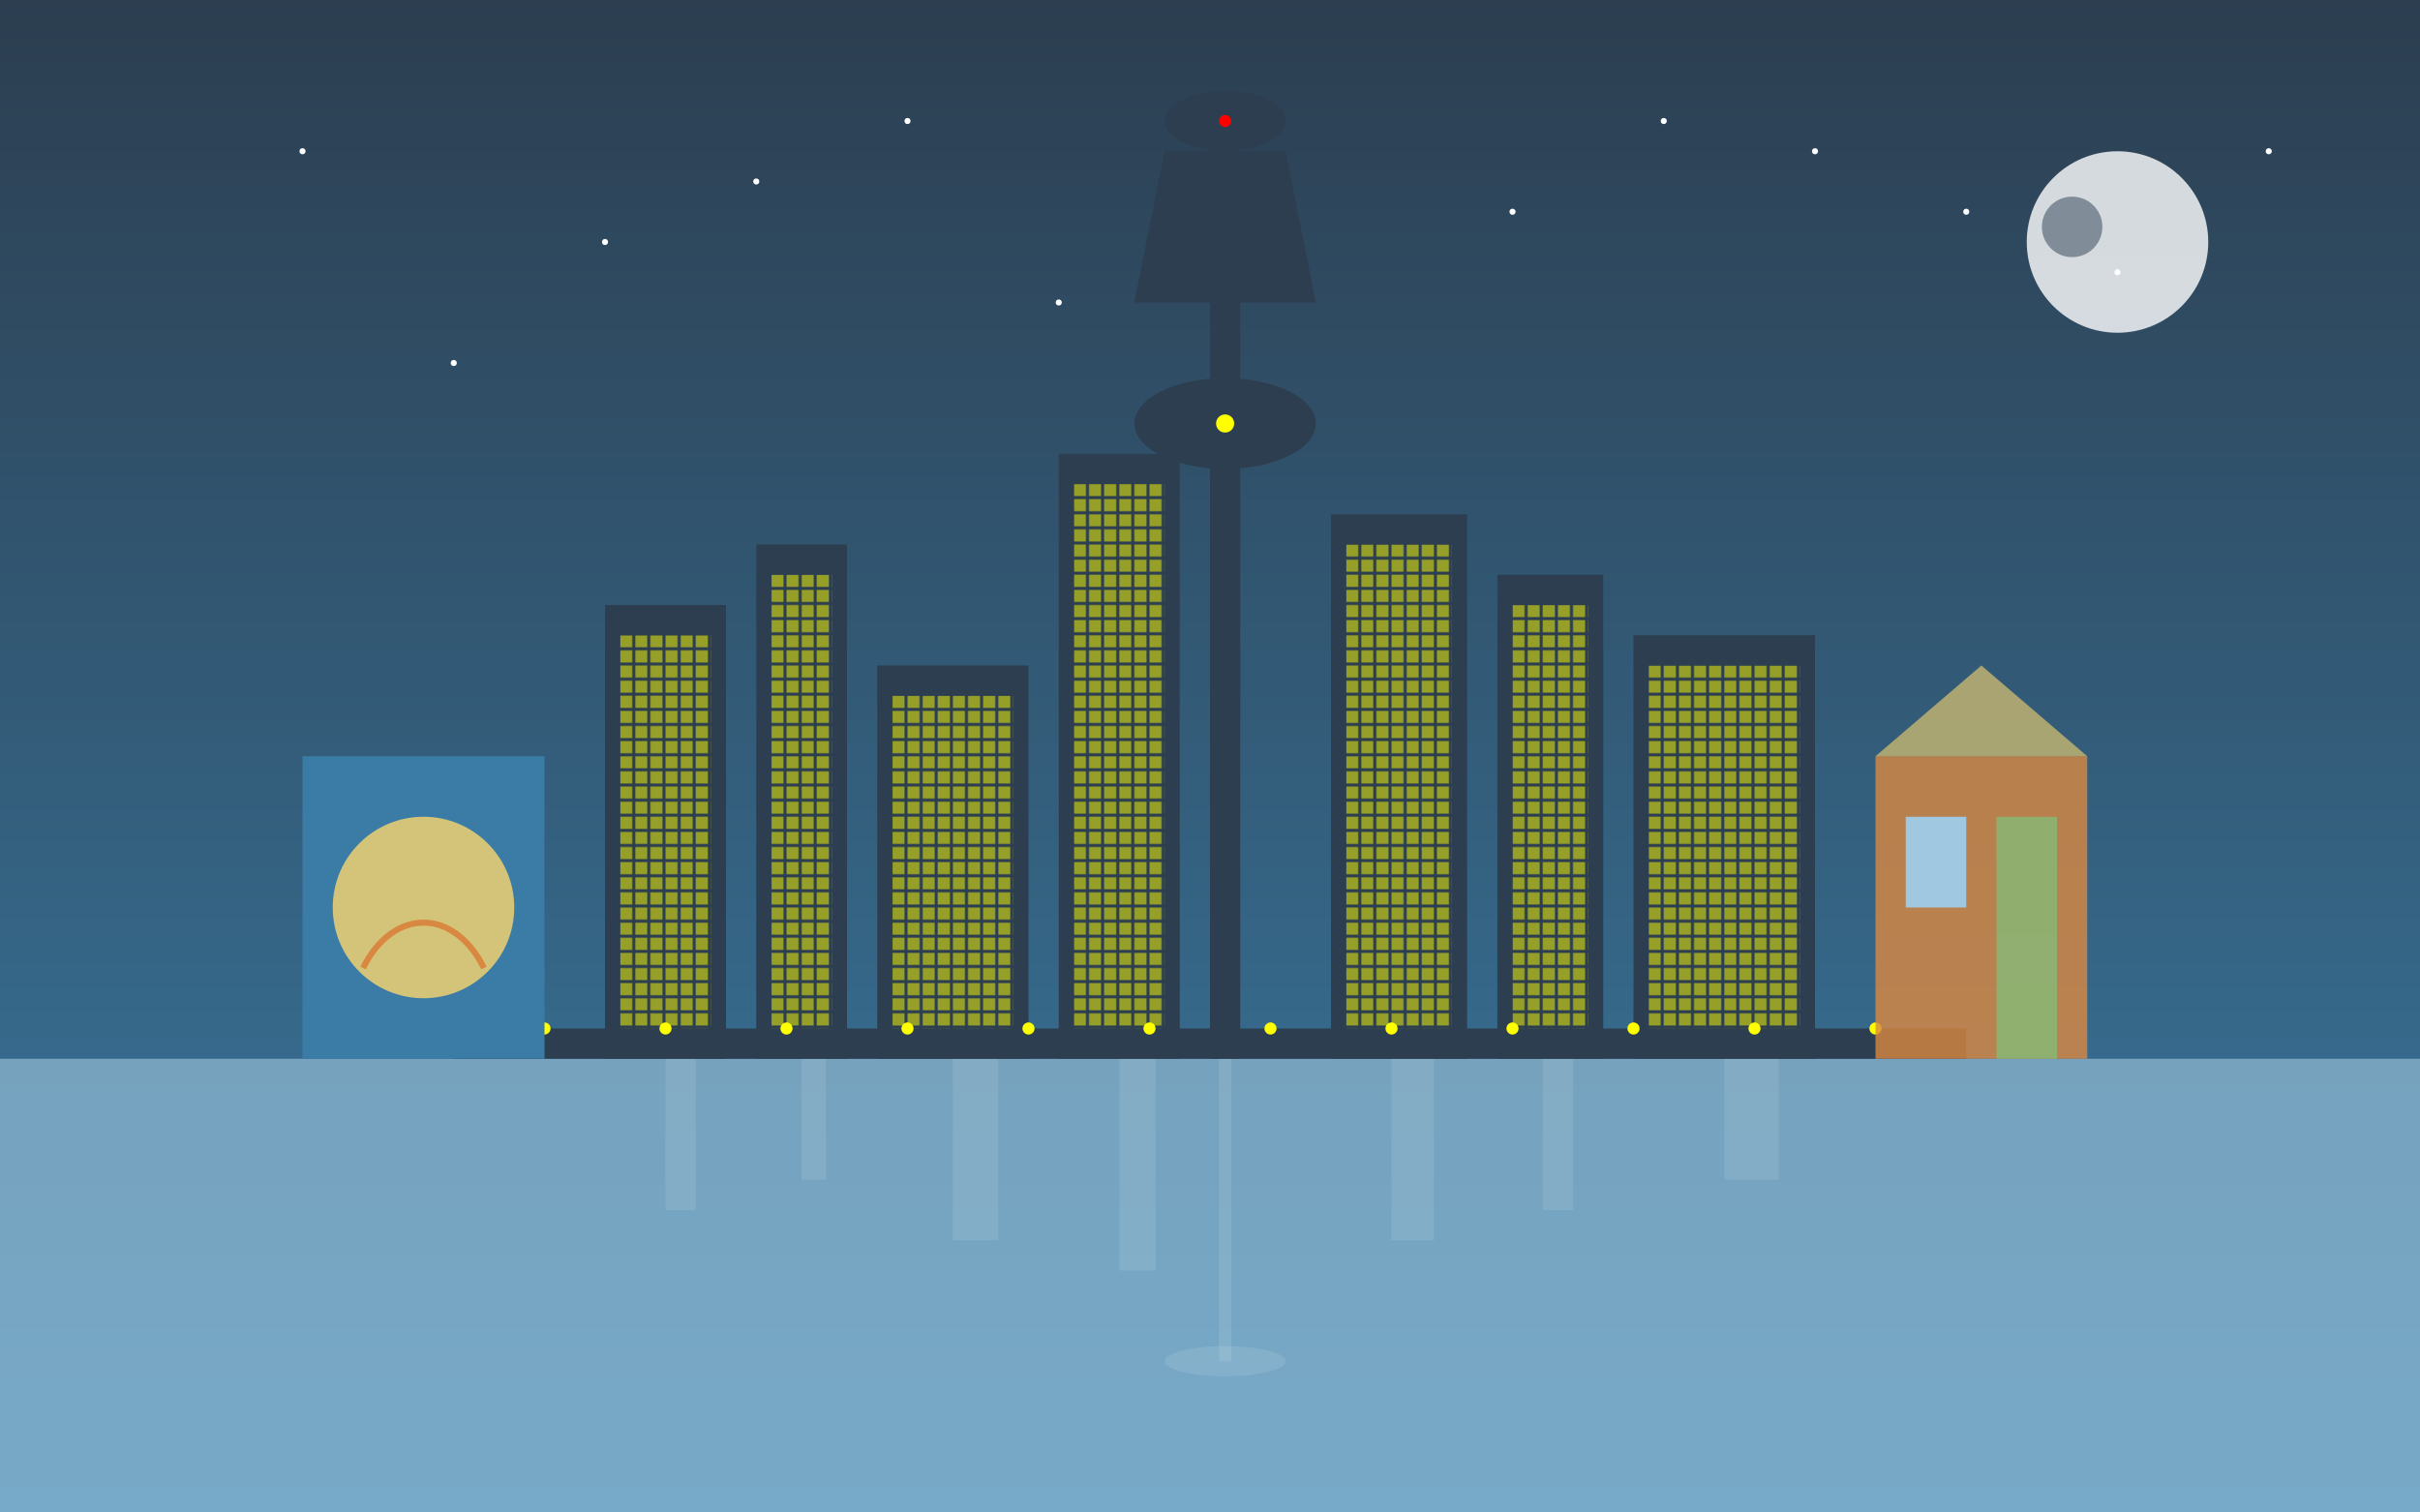 <svg xmlns="http://www.w3.org/2000/svg" viewBox="0 0 800 500">
  <!-- Sky gradient background -->
  <defs>
    <linearGradient id="skyGradient" x1="0%" y1="0%" x2="0%" y2="100%">
      <stop offset="0%" style="stop-color:#2c3e50;stop-opacity:1" />
      <stop offset="100%" style="stop-color:#3a7ca5;stop-opacity:1" />
    </linearGradient>
  </defs>
  <rect width="800" height="500" fill="url(#skyGradient)" />
  
  <!-- Lake Ontario foreground -->
  <rect x="0" y="350" width="800" height="150" fill="#a0c8e0" opacity="0.6" />
  
  <!-- Toronto skyline with CN Tower -->
  <!-- CN Tower -->
  <rect x="400" y="100" width="10" height="250" fill="#2c3e50" />
  <path d="M375,100 L435,100 L425,50 L385,50 Z" fill="#2c3e50" />
  <ellipse cx="405" cy="40" rx="20" ry="10" fill="#2c3e50" />
  
  <!-- CN Tower observation deck -->
  <ellipse cx="405" cy="140" rx="30" ry="15" fill="#2c3e50" />
  <rect x="390" y="130" width="30" height="20" fill="#2c3e50" />
  
  <!-- Buildings -->
  <rect x="200" y="200" width="40" height="150" fill="#2c3e50" />
  <rect x="250" y="180" width="30" height="170" fill="#2c3e50" />
  <rect x="290" y="220" width="50" height="130" fill="#2c3e50" />
  <rect x="350" y="150" width="40" height="200" fill="#2c3e50" />
  <rect x="440" y="170" width="45" height="180" fill="#2c3e50" />
  <rect x="495" y="190" width="35" height="160" fill="#2c3e50" />
  <rect x="540" y="210" width="60" height="140" fill="#2c3e50" />
  
  <!-- Windows in buildings -->
  <pattern id="windows" patternUnits="userSpaceOnUse" width="10" height="10" patternTransform="scale(0.5)">
    <rect width="8" height="8" fill="yellow" opacity="0.5" />
  </pattern>
  
  <rect x="205" y="210" width="30" height="130" fill="url(#windows)" />
  <rect x="255" y="190" width="20" height="150" fill="url(#windows)" />
  <rect x="295" y="230" width="40" height="110" fill="url(#windows)" />
  <rect x="355" y="160" width="30" height="180" fill="url(#windows)" />
  <rect x="445" y="180" width="35" height="160" fill="url(#windows)" />
  <rect x="500" y="200" width="25" height="140" fill="url(#windows)" />
  <rect x="545" y="220" width="50" height="120" fill="url(#windows)" />
  
  <!-- Street level lights -->
  <rect x="150" y="340" width="500" height="10" fill="#2c3e50" />
  <circle cx="180" cy="340" r="2" fill="yellow" />
  <circle cx="220" cy="340" r="2" fill="yellow" />
  <circle cx="260" cy="340" r="2" fill="yellow" />
  <circle cx="300" cy="340" r="2" fill="yellow" />
  <circle cx="340" cy="340" r="2" fill="yellow" />
  <circle cx="380" cy="340" r="2" fill="yellow" />
  <circle cx="420" cy="340" r="2" fill="yellow" />
  <circle cx="460" cy="340" r="2" fill="yellow" />
  <circle cx="500" cy="340" r="2" fill="yellow" />
  <circle cx="540" cy="340" r="2" fill="yellow" />
  <circle cx="580" cy="340" r="2" fill="yellow" />
  <circle cx="620" cy="340" r="2" fill="yellow" />
  
  <!-- CN Tower lights -->
  <circle cx="405" cy="40" r="2" fill="red" />
  <circle cx="405" cy="140" r="3" fill="yellow" />
  
  <!-- Stars in the sky -->
  <circle cx="100" cy="50" r="1" fill="white" />
  <circle cx="200" cy="80" r="1" fill="white" />
  <circle cx="300" cy="40" r="1" fill="white" />
  <circle cx="500" cy="70" r="1" fill="white" />
  <circle cx="600" cy="50" r="1" fill="white" />
  <circle cx="700" cy="90" r="1" fill="white" />
  <circle cx="150" cy="120" r="1" fill="white" />
  <circle cx="250" cy="60" r="1" fill="white" />
  <circle cx="350" cy="100" r="1" fill="white" />
  <circle cx="550" cy="40" r="1" fill="white" />
  <circle cx="650" cy="70" r="1" fill="white" />
  <circle cx="750" cy="50" r="1" fill="white" />
  
  <!-- Moon -->
  <circle cx="700" cy="80" r="30" fill="white" opacity="0.8" />
  <circle cx="685" cy="75" r="10" fill="#2c3e50" opacity="0.5" />
  
  <!-- Reflections in water -->
  <rect x="403" y="350" width="4" height="100" fill="white" opacity="0.1" />
  <ellipse cx="405" cy="450" rx="20" ry="5" fill="white" opacity="0.1" />
  
  <rect x="220" y="350" width="10" height="50" fill="white" opacity="0.1" />
  <rect x="265" y="350" width="8" height="40" fill="white" opacity="0.1" />
  <rect x="315" y="350" width="15" height="60" fill="white" opacity="0.1" />
  <rect x="370" y="350" width="12" height="70" fill="white" opacity="0.1" />
  <rect x="460" y="350" width="14" height="60" fill="white" opacity="0.1" />
  <rect x="510" y="350" width="10" height="50" fill="white" opacity="0.1" />
  <rect x="570" y="350" width="18" height="40" fill="white" opacity="0.1" />
  
  <!-- Street art element -->
  <rect x="100" y="250" width="80" height="100" fill="#3a7ca5" />
  <circle cx="140" cy="300" r="30" fill="#f9d56e" opacity="0.8" />
  <path d="M120,320 C130,300 150,300 160,320" stroke="#d98841" stroke-width="2" fill="none" />
  
  <!-- Kensington Market-style buildings with colorful facades -->
  <rect x="620" y="250" width="70" height="100" fill="#d98841" opacity="0.8" />
  <rect x="630" y="270" width="20" height="30" fill="#a0c8e0" />
  <rect x="660" y="270" width="20" height="80" fill="#7fc37e" opacity="0.7" />
  <path d="M620,250 L690,250 L655,220 Z" fill="#f9d56e" opacity="0.6" />
</svg>